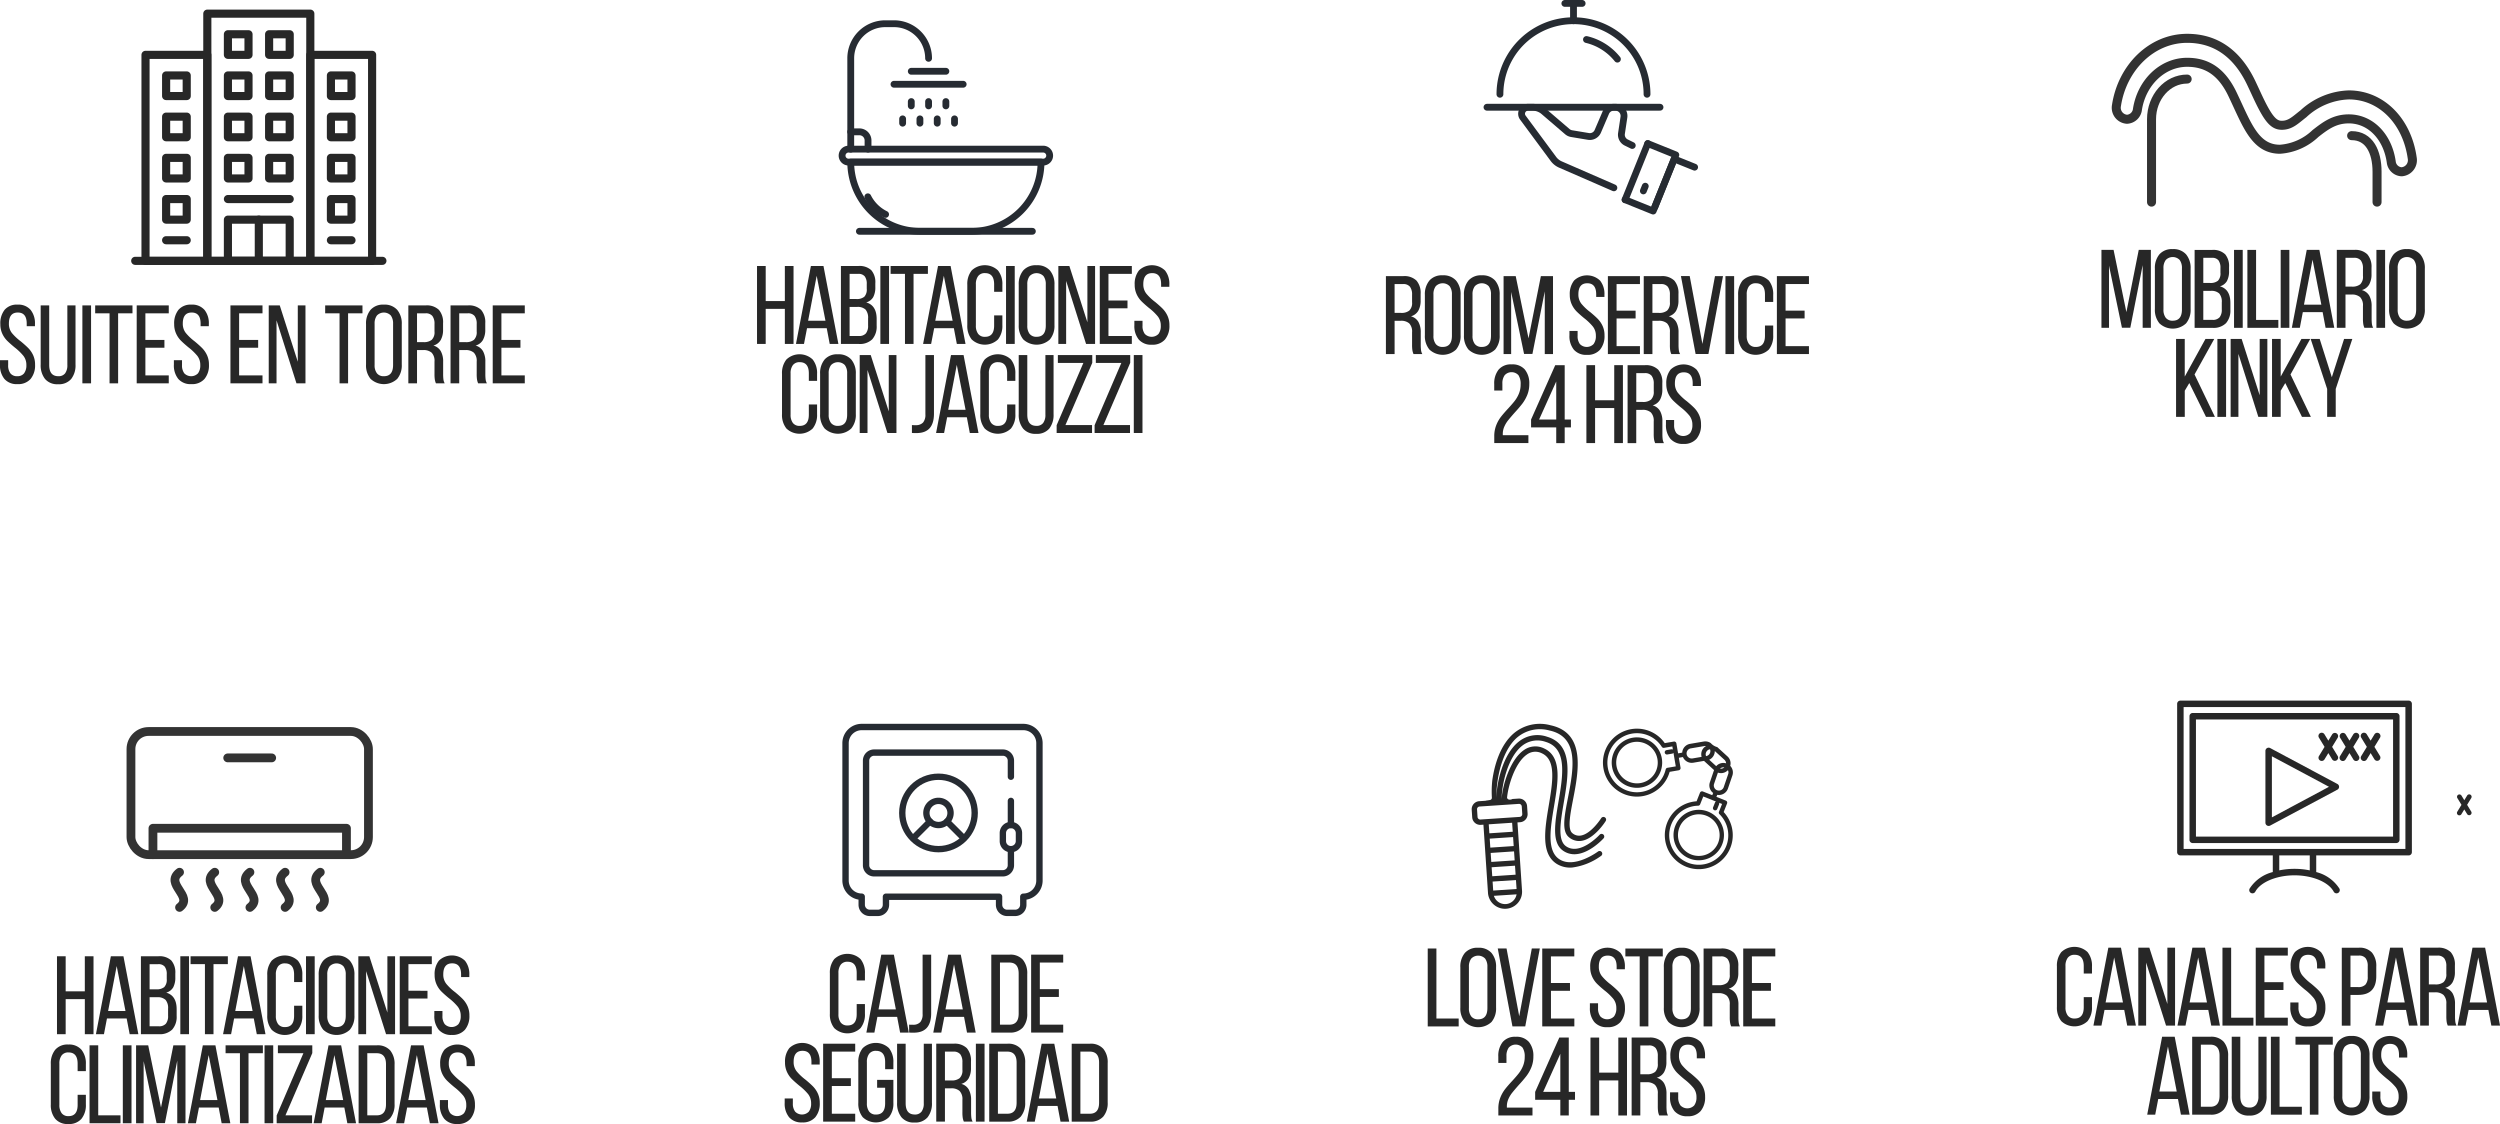 <svg xmlns="http://www.w3.org/2000/svg" xmlns:xlink="http://www.w3.org/1999/xlink" width="336.847" height="151.45" viewBox="0 0 336.847 151.45"><defs><clipPath id="a"><rect width="336.847" height="151.45" fill="none"></rect></clipPath></defs><g clip-path="url(#a)"><path d="M130.942,31.164H123.95a9.323,9.323,0,0,1-9.323-9.323h25.638A9.323,9.323,0,0,1,130.942,31.164Z" fill="none" stroke="#262b32" stroke-linecap="round" stroke-linejoin="round" stroke-width="0.92"></path><path d="M119.323,28.886a5.273,5.273,0,0,1-2.393-2.369" fill="none" stroke="#262b32" stroke-linecap="round" stroke-linejoin="round" stroke-width="0.92"></path><path d="M140.556,21.841h-26.22a.874.874,0,1,1,0-1.748h26.22a.874.874,0,0,1,0,1.748Z" fill="none" stroke="#262b32" stroke-linecap="round" stroke-linejoin="round" stroke-width="0.92"></path><line x2="23.307" transform="translate(115.793 31.164)" fill="none" stroke="#262b32" stroke-linecap="round" stroke-linejoin="round" stroke-width="0.92"></line><path d="M114.628,17.763V7.858a4.661,4.661,0,0,1,4.66-4.662h1.166a4.662,4.662,0,0,1,4.662,4.662" fill="none" stroke="#262b32" stroke-linecap="round" stroke-linejoin="round" stroke-width="0.92"></path><line x2="4.661" transform="translate(122.785 9.605)" fill="none" stroke="#262b32" stroke-linecap="round" stroke-linejoin="round" stroke-width="0.92"></line><line x2="9.323" transform="translate(120.454 11.353)" fill="none" stroke="#262b32" stroke-linecap="round" stroke-linejoin="round" stroke-width="0.92"></line><line y2="0.583" transform="translate(122.785 13.684)" fill="none" stroke="#262b32" stroke-linecap="round" stroke-linejoin="round" stroke-width="0.92"></line><line y2="0.583" transform="translate(125.116 13.684)" fill="none" stroke="#262b32" stroke-linecap="round" stroke-linejoin="round" stroke-width="0.92"></line><line y2="0.583" transform="translate(127.446 13.684)" fill="none" stroke="#262b32" stroke-linecap="round" stroke-linejoin="round" stroke-width="0.92"></line><line y2="0.583" transform="translate(121.619 16.015)" fill="none" stroke="#262b32" stroke-linecap="round" stroke-linejoin="round" stroke-width="0.92"></line><line y2="0.583" transform="translate(123.95 16.015)" fill="none" stroke="#262b32" stroke-linecap="round" stroke-linejoin="round" stroke-width="0.92"></line><line y2="0.583" transform="translate(126.281 16.015)" fill="none" stroke="#262b32" stroke-linecap="round" stroke-linejoin="round" stroke-width="0.92"></line><line y2="0.583" transform="translate(128.611 16.015)" fill="none" stroke="#262b32" stroke-linecap="round" stroke-linejoin="round" stroke-width="0.92"></line><path d="M116.958,20.093V18.928a1.166,1.166,0,0,0-1.165-1.166h-1.166v2.331" fill="none" stroke="#262b32" stroke-linecap="round" stroke-linejoin="round" stroke-width="0.92"></path><path d="M4.118,41.743A2.883,2.883,0,0,1,4.71,43.67v.285H3.6V43.61q0-1.5-1.2-1.5T1.2,43.6a1.994,1.994,0,0,0,.4,1.267A7.052,7.052,0,0,0,2.82,46.011q.645.538,1.013.915a3.392,3.392,0,0,1,.63.929,2.95,2.95,0,0,1,.262,1.276,2.857,2.857,0,0,1-.6,1.926,2.208,2.208,0,0,1-1.77.7,2.183,2.183,0,0,1-1.762-.7A2.881,2.881,0,0,1,0,49.131v-.6H1.1v.66A1.761,1.761,0,0,0,1.4,50.3a1.1,1.1,0,0,0,.922.389,1.106,1.106,0,0,0,.923-.389,1.768,1.768,0,0,0,.308-1.111,1.964,1.964,0,0,0-.4-1.245A7.413,7.413,0,0,0,1.95,46.79q-.615-.51-1-.893a3.279,3.279,0,0,1-.645-.944A3,3,0,0,1,.045,43.67,2.906,2.906,0,0,1,.63,41.735a2.154,2.154,0,0,1,1.74-.69,2.168,2.168,0,0,1,1.748.7" fill="#272727"></path><path d="M7.86,50.69a1.082,1.082,0,0,0,.915-.39,1.816,1.816,0,0,0,.3-1.125V41.15h1.1v7.965a2.966,2.966,0,0,1-.585,1.95,2.168,2.168,0,0,1-1.77.705,2.136,2.136,0,0,1-1.755-.713,2.968,2.968,0,0,1-.585-1.942V41.15H6.63v8.025q0,1.515,1.23,1.515" fill="#272727"></path><rect width="1.17" height="10.5" transform="translate(11.1 41.15)" fill="#272727"></rect><path d="M14.76,42.216H12.825V41.151H17.85v1.065H15.915v9.435H14.76Z" fill="#272727"></path><path d="M22.154,46.85H19.589v3.734h3.15V51.65h-4.32V41.15h4.32v1.065h-3.15V45.8h2.565Z" fill="#272727"></path><path d="M27.547,41.743a2.883,2.883,0,0,1,.592,1.927v.285h-1.11V43.61q0-1.5-1.2-1.5t-1.2,1.486a1.994,1.994,0,0,0,.405,1.267,7.052,7.052,0,0,0,1.215,1.148q.645.538,1.013.915a3.392,3.392,0,0,1,.63.929,2.951,2.951,0,0,1,.262,1.276,2.857,2.857,0,0,1-.6,1.926,2.208,2.208,0,0,1-1.77.7,2.183,2.183,0,0,1-1.762-.7,2.881,2.881,0,0,1-.593-1.926v-.6h1.095v.66a1.761,1.761,0,0,0,.308,1.111,1.288,1.288,0,0,0,1.845,0,1.768,1.768,0,0,0,.308-1.111,1.964,1.964,0,0,0-.4-1.245,7.413,7.413,0,0,0-1.208-1.155q-.615-.51-1-.893a3.279,3.279,0,0,1-.645-.944,3,3,0,0,1-.263-1.283,2.906,2.906,0,0,1,.585-1.935,2.154,2.154,0,0,1,1.74-.69,2.168,2.168,0,0,1,1.748.7" fill="#272727"></path><path d="M34.784,46.85H32.219v3.734h3.15V51.65h-4.32V41.15h4.32v1.065h-3.15V45.8h2.565Z" fill="#272727"></path><path d="M36.209,51.65V41.15h1.485l2.43,7.59V41.15h1.035v10.5H39.944l-2.685-8.49v8.49Z" fill="#272727"></path><path d="M45.75,42.216H43.814V41.151h5.025v1.065H46.9v9.435H45.75Z" fill="#272727"></path><path d="M49.927,41.75a2.234,2.234,0,0,1,1.792-.705,2.26,2.26,0,0,1,1.8.705,2.847,2.847,0,0,1,.615,1.936v5.429a2.847,2.847,0,0,1-.615,1.936,2.631,2.631,0,0,1-3.585,0,2.847,2.847,0,0,1-.615-1.936V43.686a2.865,2.865,0,0,1,.608-1.936m.862,8.551a1.125,1.125,0,0,0,.93.39q1.245,0,1.245-1.515V43.625a1.8,1.8,0,0,0-.307-1.117,1.3,1.3,0,0,0-1.868,0,1.761,1.761,0,0,0-.315,1.117v5.551a1.757,1.757,0,0,0,.315,1.125" fill="#272727"></path><path d="M59.136,41.75a2.548,2.548,0,0,1,.562,1.8V44.4a2.789,2.789,0,0,1-.314,1.41,1.659,1.659,0,0,1-.99.75,1.66,1.66,0,0,1,1,.758,2.855,2.855,0,0,1,.315,1.433V50.39a5.885,5.885,0,0,0,.037.728,1.455,1.455,0,0,0,.173.532H58.738a2.2,2.2,0,0,1-.149-.5,4.913,4.913,0,0,1-.045-.772v-1.65a1.591,1.591,0,0,0-.383-1.208,1.645,1.645,0,0,0-1.147-.352h-.825V51.65h-1.17V41.15h2.34a2.333,2.333,0,0,1,1.777.6m-.96,4.035a1.426,1.426,0,0,0,.368-1.125V43.655a1.728,1.728,0,0,0-.285-1.08,1.115,1.115,0,0,0-.93-.359h-1.14V46.1h.87a1.683,1.683,0,0,0,1.117-.315" fill="#272727"></path><path d="M64.822,41.75a2.548,2.548,0,0,1,.562,1.8V44.4a2.789,2.789,0,0,1-.314,1.41,1.659,1.659,0,0,1-.99.75,1.66,1.66,0,0,1,1,.758,2.855,2.855,0,0,1,.315,1.433V50.39a5.886,5.886,0,0,0,.037.728,1.455,1.455,0,0,0,.173.532H64.424a2.2,2.2,0,0,1-.149-.5,4.913,4.913,0,0,1-.045-.772v-1.65a1.591,1.591,0,0,0-.383-1.208,1.645,1.645,0,0,0-1.147-.352h-.825V51.65h-1.17V41.15h2.34a2.333,2.333,0,0,1,1.777.6m-.96,4.035a1.426,1.426,0,0,0,.368-1.125V43.655a1.728,1.728,0,0,0-.285-1.08,1.115,1.115,0,0,0-.93-.359h-1.14V46.1h.87a1.683,1.683,0,0,0,1.117-.315" fill="#272727"></path><path d="M70.124,46.85H67.559v3.734h3.15V51.65h-4.32V41.15h4.32v1.065h-3.15V45.8h2.565Z" fill="#272727"></path><path d="M103.169,46.34H102V35.84h1.17v4.725h2.58V35.84h1.17v10.5h-1.17V41.615h-2.58Z" fill="#272727"></path><path d="M108.329,46.34h-1.08l2.01-10.5h1.695l2.01,10.5h-1.17l-.4-2.115h-2.655Zm2.895-3.121-1.185-6.059-1.155,6.059Z" fill="#272727"></path><path d="M117.4,36.41a2.472,2.472,0,0,1,.54,1.754v.5a2.79,2.79,0,0,1-.285,1.373,1.576,1.576,0,0,1-.945.711q1.41.392,1.41,2.25v.886a2.578,2.578,0,0,1-.593,1.83,2.369,2.369,0,0,1-1.807.63h-2.415V35.84h2.355a2.31,2.31,0,0,1,1.74.57m-.952,3.584a1.429,1.429,0,0,0,.337-1.1v-.614a1.651,1.651,0,0,0-.27-1.042,1.068,1.068,0,0,0-.885-.337h-1.155v3.389h.9a1.579,1.579,0,0,0,1.073-.3m.217,4.935a1.613,1.613,0,0,0,.3-1.079v-.93a1.7,1.7,0,0,0-.345-1.208,1.529,1.529,0,0,0-1.125-.353h-1.02v3.915h1.245a1.185,1.185,0,0,0,.945-.345" fill="#272727"></path><rect width="1.17" height="10.5" transform="translate(118.619 35.84)" fill="#272727"></rect><path d="M121.934,36.905H120V35.84h5.025v1.065h-1.935V46.34h-1.155Z" fill="#272727"></path><path d="M125.458,46.34h-1.08l2.01-10.5h1.695l2.01,10.5h-1.17l-.4-2.115h-2.655Zm2.9-3.121-1.186-6.059-1.155,6.059Z" fill="#272727"></path><path d="M134.466,36.439a2.918,2.918,0,0,1,.592,1.936v.945h-1.11V38.314q0-1.515-1.23-1.515a1.093,1.093,0,0,0-.922.4,1.79,1.79,0,0,0-.308,1.117v5.551a1.79,1.79,0,0,0,.308,1.117,1.092,1.092,0,0,0,.922.4q1.23,0,1.23-1.514V42.5h1.11v1.3a2.918,2.918,0,0,1-.592,1.936,2.574,2.574,0,0,1-3.54,0,2.918,2.918,0,0,1-.593-1.936V38.375a2.918,2.918,0,0,1,.593-1.936,2.574,2.574,0,0,1,3.54,0" fill="#272727"></path><rect width="1.17" height="10.5" transform="translate(135.553 35.84)" fill="#272727"></rect><path d="M137.871,36.439a2.234,2.234,0,0,1,1.792-.7,2.26,2.26,0,0,1,1.8.7,2.847,2.847,0,0,1,.615,1.936V43.8a2.847,2.847,0,0,1-.615,1.936,2.631,2.631,0,0,1-3.585,0,2.847,2.847,0,0,1-.615-1.936V38.375a2.865,2.865,0,0,1,.608-1.936m.862,8.551a1.125,1.125,0,0,0,.93.39q1.245,0,1.245-1.515V38.314A1.8,1.8,0,0,0,140.6,37.2a1.3,1.3,0,0,0-1.868,0,1.761,1.761,0,0,0-.315,1.117v5.551a1.757,1.757,0,0,0,.315,1.125" fill="#272727"></path><path d="M142.6,46.34V35.84h1.485l2.43,7.59V35.84h1.035v10.5h-1.215l-2.685-8.49v8.49Z" fill="#272727"></path><path d="M151.917,41.54h-2.565v3.734h3.15V46.34h-4.32V35.84h4.32V36.9h-3.15V40.49h2.565Z" fill="#272727"></path><path d="M156.965,36.432a2.883,2.883,0,0,1,.592,1.927v.285h-1.11V38.3q0-1.5-1.2-1.5t-1.2,1.486a1.994,1.994,0,0,0,.4,1.267,7.052,7.052,0,0,0,1.215,1.148q.645.538,1.013.915a3.392,3.392,0,0,1,.63.929,2.95,2.95,0,0,1,.262,1.276,2.857,2.857,0,0,1-.6,1.926,2.208,2.208,0,0,1-1.77.7,2.183,2.183,0,0,1-1.762-.7,2.881,2.881,0,0,1-.593-1.926v-.6h1.1v.66a1.761,1.761,0,0,0,.308,1.111,1.288,1.288,0,0,0,1.845,0,1.768,1.768,0,0,0,.308-1.111,1.964,1.964,0,0,0-.4-1.245,7.413,7.413,0,0,0-1.208-1.155q-.615-.51-1-.893a3.279,3.279,0,0,1-.645-.944,3,3,0,0,1-.263-1.283,2.906,2.906,0,0,1,.585-1.935,2.538,2.538,0,0,1,3.488.008" fill="#272727"></path><path d="M109.5,48.439a2.918,2.918,0,0,1,.592,1.936v.945h-1.11V50.314q0-1.515-1.23-1.515a1.093,1.093,0,0,0-.922.4,1.79,1.79,0,0,0-.308,1.117v5.551a1.79,1.79,0,0,0,.308,1.117,1.092,1.092,0,0,0,.922.4q1.23,0,1.23-1.514V54.5h1.11v1.3a2.918,2.918,0,0,1-.592,1.936,2.574,2.574,0,0,1-3.54,0,2.918,2.918,0,0,1-.593-1.936V50.375a2.918,2.918,0,0,1,.593-1.936,2.574,2.574,0,0,1,3.54,0" fill="#272727"></path><path d="M111.105,48.439a2.234,2.234,0,0,1,1.792-.7,2.26,2.26,0,0,1,1.8.7,2.847,2.847,0,0,1,.615,1.936V55.8a2.847,2.847,0,0,1-.615,1.936,2.631,2.631,0,0,1-3.585,0A2.847,2.847,0,0,1,110.5,55.8V50.375a2.865,2.865,0,0,1,.608-1.936m.862,8.551a1.125,1.125,0,0,0,.93.39q1.245,0,1.245-1.515V50.314a1.8,1.8,0,0,0-.307-1.117,1.3,1.3,0,0,0-1.868,0,1.761,1.761,0,0,0-.315,1.117v5.551a1.757,1.757,0,0,0,.315,1.125" fill="#272727"></path><path d="M115.836,58.34V47.84h1.485l2.43,7.59V47.84h1.035v10.5h-1.215l-2.685-8.49v8.49Z" fill="#272727"></path><path d="M123.456,57.29a1.281,1.281,0,0,0,.923-.368,1.618,1.618,0,0,0,.307-1.1V47.84h1.155v7.9q0,2.55-2.235,2.609h-.375a3.459,3.459,0,0,1-.36-.014V57.274q.195.017.585.016" fill="#272727"></path><path d="M127.206,58.34h-1.08l2.01-10.5h1.695l2.01,10.5h-1.17l-.4-2.115h-2.655Zm2.895-3.121-1.185-6.059-1.155,6.059Z" fill="#272727"></path><path d="M136.214,48.439a2.918,2.918,0,0,1,.592,1.936v.945H135.7V50.314q0-1.515-1.23-1.515a1.093,1.093,0,0,0-.922.4,1.79,1.79,0,0,0-.308,1.117v5.551a1.79,1.79,0,0,0,.308,1.117,1.092,1.092,0,0,0,.922.4q1.23,0,1.23-1.514V54.5h1.11v1.3a2.918,2.918,0,0,1-.592,1.936,2.574,2.574,0,0,1-3.54,0,2.918,2.918,0,0,1-.593-1.936V50.375a2.918,2.918,0,0,1,.593-1.936,2.574,2.574,0,0,1,3.54,0" fill="#272727"></path><path d="M139.641,57.38a1.082,1.082,0,0,0,.915-.39,1.816,1.816,0,0,0,.3-1.125V47.84h1.1v7.965a2.966,2.966,0,0,1-.585,1.95,2.168,2.168,0,0,1-1.77.7,2.136,2.136,0,0,1-1.755-.713,2.968,2.968,0,0,1-.585-1.942V47.84h1.155v8.025q0,1.515,1.23,1.515" fill="#272727"></path><path d="M142.371,58.34V57.29l3.6-8.385h-3.435V47.84h4.635v1.05l-3.615,8.385h3.585V58.34Z" fill="#272727"></path><path d="M147.486,58.34V57.29l3.6-8.385h-3.435V47.84h4.635v1.05l-3.615,8.385h3.585V58.34Z" fill="#272727"></path><rect width="1.17" height="10.5" transform="translate(152.766 47.84)" fill="#272727"></rect><path d="M190.853,37.805a2.548,2.548,0,0,1,.562,1.8v.855a2.791,2.791,0,0,1-.314,1.41,1.667,1.667,0,0,1-.99.75,1.656,1.656,0,0,1,1.005.758,2.853,2.853,0,0,1,.315,1.432v1.634a5.9,5.9,0,0,0,.037.729,1.456,1.456,0,0,0,.173.531h-1.186a2.187,2.187,0,0,1-.149-.5,4.928,4.928,0,0,1-.045-.773V44.781a1.6,1.6,0,0,0-.383-1.209,1.645,1.645,0,0,0-1.147-.351h-.825v4.484h-1.17v-10.5h2.34a2.337,2.337,0,0,1,1.777.6m-.96,4.035a1.424,1.424,0,0,0,.368-1.125v-1a1.726,1.726,0,0,0-.285-1.08,1.115,1.115,0,0,0-.93-.359h-1.14v3.884h.87a1.677,1.677,0,0,0,1.117-.316" fill="#272727"></path><path d="M192.594,37.8a2.238,2.238,0,0,1,1.792-.705,2.263,2.263,0,0,1,1.8.705,2.847,2.847,0,0,1,.615,1.936v5.429a2.847,2.847,0,0,1-.615,1.936,2.631,2.631,0,0,1-3.585,0,2.847,2.847,0,0,1-.615-1.936V39.74a2.865,2.865,0,0,1,.608-1.936m.862,8.551a1.125,1.125,0,0,0,.93.391q1.245,0,1.245-1.516V39.679a1.8,1.8,0,0,0-.307-1.117,1.3,1.3,0,0,0-1.868,0,1.763,1.763,0,0,0-.315,1.117V45.23a1.753,1.753,0,0,0,.315,1.125" fill="#272727"></path><path d="M197.858,37.8a2.237,2.237,0,0,1,1.792-.705,2.263,2.263,0,0,1,1.8.705,2.847,2.847,0,0,1,.615,1.936v5.429a2.847,2.847,0,0,1-.615,1.936,2.631,2.631,0,0,1-3.585,0,2.847,2.847,0,0,1-.615-1.936V39.74a2.865,2.865,0,0,1,.608-1.936m.862,8.551a1.125,1.125,0,0,0,.93.391q1.245,0,1.245-1.516V39.679a1.8,1.8,0,0,0-.307-1.117,1.3,1.3,0,0,0-1.868,0,1.763,1.763,0,0,0-.315,1.117V45.23a1.753,1.753,0,0,0,.315,1.125" fill="#272727"></path><path d="M205.351,47.691l-1.74-8.355v8.369h-1.02v-10.5h1.635l1.725,8.384,1.665-8.384h1.635v10.5h-1.11V39.259l-1.665,8.432Z" fill="#272727"></path><path d="M215.588,37.8a2.882,2.882,0,0,1,.592,1.926v.285h-1.11v-.344q0-1.5-1.2-1.5t-1.2,1.485a1.994,1.994,0,0,0,.4,1.267,7.014,7.014,0,0,0,1.215,1.149q.645.538,1.013.914a3.408,3.408,0,0,1,.63.929,2.954,2.954,0,0,1,.262,1.276,2.858,2.858,0,0,1-.6,1.927,2.207,2.207,0,0,1-1.77.7,2.183,2.183,0,0,1-1.762-.7,2.882,2.882,0,0,1-.593-1.927v-.6h1.1v.66a1.758,1.758,0,0,0,.308,1.11,1.286,1.286,0,0,0,1.845,0,1.765,1.765,0,0,0,.308-1.11,1.967,1.967,0,0,0-.4-1.246,7.371,7.371,0,0,0-1.208-1.154q-.615-.51-1-.893a3.3,3.3,0,0,1-.645-.945,3,3,0,0,1-.263-1.283,2.9,2.9,0,0,1,.585-1.934,2.536,2.536,0,0,1,3.488.008" fill="#272727"></path><path d="M220.38,42.906h-2.565V46.64h3.15v1.065h-4.32v-10.5h4.32v1.066h-3.15v3.584h2.565Z" fill="#272727"></path><path d="M225.592,37.805a2.548,2.548,0,0,1,.562,1.8v.855a2.791,2.791,0,0,1-.314,1.41,1.667,1.667,0,0,1-.99.75,1.656,1.656,0,0,1,1,.758,2.853,2.853,0,0,1,.315,1.432v1.634a5.9,5.9,0,0,0,.037.729,1.456,1.456,0,0,0,.173.531h-1.186a2.187,2.187,0,0,1-.149-.5A4.928,4.928,0,0,1,225,46.43V44.781a1.6,1.6,0,0,0-.383-1.209,1.645,1.645,0,0,0-1.147-.351h-.825v4.484h-1.17v-10.5h2.34a2.337,2.337,0,0,1,1.777.6m-.96,4.035A1.424,1.424,0,0,0,225,40.715v-1a1.726,1.726,0,0,0-.285-1.08,1.115,1.115,0,0,0-.93-.359h-1.14v3.884h.87a1.677,1.677,0,0,0,1.117-.316" fill="#272727"></path><path d="M229.38,46.34l1.695-9.135h1.08L230.19,47.7h-1.725l-1.98-10.5h1.185Z" fill="#272727"></path><rect width="1.17" height="10.5" transform="translate(232.486 37.205)" fill="#272727"></rect><path d="M238.328,37.8a2.921,2.921,0,0,1,.592,1.937v.945h-1.11V39.679q0-1.514-1.23-1.514a1.1,1.1,0,0,0-.922.4,1.787,1.787,0,0,0-.308,1.116V45.23a1.787,1.787,0,0,0,.308,1.118,1.09,1.09,0,0,0,.922.4q1.23,0,1.23-1.515V43.866h1.11v1.3a2.915,2.915,0,0,1-.592,1.935,2.572,2.572,0,0,1-3.54,0,2.916,2.916,0,0,1-.593-1.935V39.741a2.921,2.921,0,0,1,.593-1.937,2.577,2.577,0,0,1,3.54,0" fill="#272727"></path><path d="M243.15,42.906h-2.565V46.64h3.15v1.065h-4.32v-10.5h4.32v1.066h-3.15v3.584h2.565Z" fill="#272727"></path><path d="M205.462,49.8a2.946,2.946,0,0,1,.593,1.952,3.83,3.83,0,0,1-.27,1.455,5.162,5.162,0,0,1-.66,1.17c-.261.339-.6.744-1.036,1.214-.37.421-.659.76-.869,1.021a3.78,3.78,0,0,0-.526.863,2.415,2.415,0,0,0-.21,1v.166h3.451V59.7h-4.6v-.9a4.046,4.046,0,0,1,.255-1.477,4.6,4.6,0,0,1,.629-1.139c.25-.324.581-.708.991-1.148.369-.4.667-.745.892-1.034a4.24,4.24,0,0,0,.563-.99,3.206,3.206,0,0,0,.224-1.216,2.141,2.141,0,0,0-.292-1.237,1.254,1.254,0,0,0-1.86,0,1.857,1.857,0,0,0-.308,1.133v.929H201.33v-.854a2.993,2.993,0,0,1,.585-1.958,2.157,2.157,0,0,1,1.77-.713,2.2,2.2,0,0,1,1.777.7" fill="#272727"></path><path d="M210.825,59.705h-1.14V57.589h-3.39V56.525l3.255-7.32h1.275v7.32h.84v1.064h-.84Zm-1.14-3.18V51.4l-2.31,5.129Z" fill="#272727"></path><path d="M214.92,59.7h-1.17V49.2h1.17V53.93h2.58V49.2h1.17V59.7H217.5V54.98h-2.58Z" fill="#272727"></path><path d="M223.417,49.805a2.548,2.548,0,0,1,.562,1.8v.855a2.791,2.791,0,0,1-.314,1.41,1.667,1.667,0,0,1-.99.75,1.656,1.656,0,0,1,1,.758,2.853,2.853,0,0,1,.315,1.432v1.634a5.9,5.9,0,0,0,.037.729,1.457,1.457,0,0,0,.173.531h-1.186a2.187,2.187,0,0,1-.149-.5,4.928,4.928,0,0,1-.045-.773V56.781a1.6,1.6,0,0,0-.383-1.209,1.645,1.645,0,0,0-1.147-.351h-.825v4.484H219.3v-10.5h2.34a2.337,2.337,0,0,1,1.777.6m-.96,4.035a1.424,1.424,0,0,0,.368-1.125v-1a1.726,1.726,0,0,0-.285-1.08,1.115,1.115,0,0,0-.93-.359h-1.14v3.884h.87a1.677,1.677,0,0,0,1.117-.316" fill="#272727"></path><path d="M228.592,49.8a2.882,2.882,0,0,1,.592,1.926v.285h-1.11v-.344q0-1.5-1.2-1.5t-1.2,1.485a1.994,1.994,0,0,0,.4,1.267,7.014,7.014,0,0,0,1.215,1.149q.645.538,1.013.914a3.408,3.408,0,0,1,.63.929,2.954,2.954,0,0,1,.262,1.276,2.858,2.858,0,0,1-.6,1.927,2.207,2.207,0,0,1-1.77.7,2.183,2.183,0,0,1-1.762-.7,2.882,2.882,0,0,1-.593-1.927v-.6h1.1v.66a1.758,1.758,0,0,0,.308,1.11,1.286,1.286,0,0,0,1.845,0,1.765,1.765,0,0,0,.308-1.11,1.967,1.967,0,0,0-.4-1.246,7.371,7.371,0,0,0-1.208-1.154q-.615-.51-1-.893a3.3,3.3,0,0,1-.645-.945,3,3,0,0,1-.263-1.283,2.9,2.9,0,0,1,.585-1.934,2.536,2.536,0,0,1,3.488.008" fill="#272727"></path><path d="M217.451,25.305l-7.2-3.138a2.33,2.33,0,0,1-.943-.75l-4.12-5.571a.865.865,0,0,1-.172-.519v0a.874.874,0,0,1,.875-.874h.594a2.333,2.333,0,0,1,1.518.56l3.178,2.726a1.184,1.184,0,0,0,.567.265l2.275.379a1.168,1.168,0,0,0,1.263-.691l1.085-2.533a1.167,1.167,0,0,1,1.072-.706h.209a1.166,1.166,0,0,1,1.153,1.338l-.329,2.191a1.167,1.167,0,0,0,.638,1.219l.814.4" fill="none" stroke="#262b32" stroke-linecap="round" stroke-linejoin="round" stroke-width="0.92"></path><path d="M222.017,19.344l3.783,1.527-3.054,7.567-3.784-1.527" fill="none" stroke="#262b32" stroke-linecap="round" stroke-linejoin="round" stroke-width="0.92"></path><line y1="7.567" x2="3.055" transform="translate(218.962 19.344)" fill="none" stroke="#262b32" stroke-linecap="round" stroke-linejoin="round" stroke-width="0.92"></line><line y1="0.636" x2="0.257" transform="translate(221.425 25.088)" fill="none" stroke="#262b32" stroke-linecap="round" stroke-linejoin="round" stroke-width="0.92"></line><path d="M222.963,27.9l2.617-6.482,2.751,1.108" fill="none" stroke="#262b32" stroke-linecap="round" stroke-linejoin="round" stroke-width="0.92"></path><line x2="23.315" transform="translate(200.354 14.449)" fill="none" stroke="#262b32" stroke-linecap="round" stroke-linejoin="round" stroke-width="0.92"></line><line y1="2.332" transform="translate(212.011 0.46)" fill="none" stroke="#262b32" stroke-linecap="round" stroke-linejoin="round" stroke-width="0.92"></line><line x2="2.332" transform="translate(210.845 0.46)" fill="none" stroke="#262b32" stroke-linecap="round" stroke-linejoin="round" stroke-width="0.92"></line><path d="M202.1,12.7a9.909,9.909,0,1,1,19.818,0" fill="none" stroke="#262b32" stroke-linecap="round" stroke-linejoin="round" stroke-width="0.92"></path><path d="M213.76,5.326a7.578,7.578,0,0,1,4.167,2.64" fill="none" stroke="#262b32" stroke-linecap="round" stroke-linejoin="round" stroke-width="0.92"></path><rect width="13.877" height="33.306" transform="translate(27.934 1.839)" fill="none" stroke="#272727" stroke-linecap="round" stroke-linejoin="round" stroke-width="1.096"></rect><rect width="8.326" height="27.755" transform="translate(41.811 7.39)" fill="none" stroke="#272727" stroke-linecap="round" stroke-linejoin="round" stroke-width="1.096"></rect><rect width="8.326" height="27.755" transform="translate(19.607 7.39)" fill="none" stroke="#272727" stroke-linecap="round" stroke-linejoin="round" stroke-width="1.096"></rect><line x2="33.306" transform="translate(18.219 35.145)" fill="none" stroke="#272727" stroke-linecap="round" stroke-linejoin="round" stroke-width="1.096"></line><rect width="8.326" height="5.551" transform="translate(30.709 29.594)" fill="none" stroke="#272727" stroke-linecap="round" stroke-linejoin="round" stroke-width="1.096"></rect><rect width="2.775" height="2.775" transform="translate(30.709 4.615)" fill="none" stroke="#272727" stroke-linecap="round" stroke-linejoin="round" stroke-width="1.096"></rect><rect width="2.775" height="2.775" transform="translate(22.383 10.166)" fill="none" stroke="#272727" stroke-linecap="round" stroke-linejoin="round" stroke-width="1.096"></rect><rect width="2.775" height="2.775" transform="translate(22.383 15.717)" fill="none" stroke="#272727" stroke-linecap="round" stroke-linejoin="round" stroke-width="1.096"></rect><rect width="2.775" height="2.775" transform="translate(22.383 21.268)" fill="none" stroke="#272727" stroke-linecap="round" stroke-linejoin="round" stroke-width="1.096"></rect><rect width="2.775" height="2.775" transform="translate(22.383 26.819)" fill="none" stroke="#272727" stroke-linecap="round" stroke-linejoin="round" stroke-width="1.096"></rect><rect width="2.775" height="2.775" transform="translate(36.26 4.615)" fill="none" stroke="#272727" stroke-linecap="round" stroke-linejoin="round" stroke-width="1.096"></rect><rect width="2.775" height="2.775" transform="translate(30.709 10.166)" fill="none" stroke="#272727" stroke-linecap="round" stroke-linejoin="round" stroke-width="1.096"></rect><rect width="2.775" height="2.775" transform="translate(36.26 10.166)" fill="none" stroke="#272727" stroke-linecap="round" stroke-linejoin="round" stroke-width="1.096"></rect><rect width="2.775" height="2.775" transform="translate(30.709 15.717)" fill="none" stroke="#272727" stroke-linecap="round" stroke-linejoin="round" stroke-width="1.096"></rect><rect width="2.775" height="2.775" transform="translate(36.26 15.717)" fill="none" stroke="#272727" stroke-linecap="round" stroke-linejoin="round" stroke-width="1.096"></rect><rect width="2.775" height="2.775" transform="translate(30.709 21.268)" fill="none" stroke="#272727" stroke-linecap="round" stroke-linejoin="round" stroke-width="1.096"></rect><rect width="2.775" height="2.775" transform="translate(36.26 21.268)" fill="none" stroke="#272727" stroke-linecap="round" stroke-linejoin="round" stroke-width="1.096"></rect><line x2="2.775" transform="translate(22.382 32.369)" fill="none" stroke="#272727" stroke-linecap="round" stroke-linejoin="round" stroke-width="1.096"></line><rect width="2.775" height="2.775" transform="translate(44.587 10.166)" fill="none" stroke="#272727" stroke-linecap="round" stroke-linejoin="round" stroke-width="1.096"></rect><rect width="2.775" height="2.775" transform="translate(44.587 15.717)" fill="none" stroke="#272727" stroke-linecap="round" stroke-linejoin="round" stroke-width="1.096"></rect><rect width="2.775" height="2.775" transform="translate(44.587 21.268)" fill="none" stroke="#272727" stroke-linecap="round" stroke-linejoin="round" stroke-width="1.096"></rect><rect width="2.775" height="2.775" transform="translate(44.587 26.819)" fill="none" stroke="#272727" stroke-linecap="round" stroke-linejoin="round" stroke-width="1.096"></rect><line x2="2.775" transform="translate(44.586 32.369)" fill="none" stroke="#272727" stroke-linecap="round" stroke-linejoin="round" stroke-width="1.096"></line><line x2="8.326" transform="translate(30.709 26.819)" fill="none" stroke="#272727" stroke-linecap="round" stroke-linejoin="round" stroke-width="1.096"></line><line y2="5.551" transform="translate(34.872 29.594)" fill="none" stroke="#272727" stroke-linecap="round" stroke-linejoin="round" stroke-width="1.096"></line><path d="M323.6,23.145h0a1.48,1.48,0,0,1-1.407-1.334c-.481-3.382-2.782-5.794-5.724-5.794-1.948,0-3.177.955-4.478,1.966a7.7,7.7,0,0,1-4.786,2.126c-2.969,0-4.164-2.588-5.678-5.866-.22-.477-.455-.985-.71-1.52-1.406-2.954-3.35-4.33-6.119-4.33-3.345,0-6.134,2.737-6.7,6.331a1.5,1.5,0,0,1-1.409,1.346,1.554,1.554,0,0,1-1.419-1.85c.781-5.136,4.756-9.056,9.528-9.056,3.829,0,6.736,2.029,8.641,6.031.26.548.5,1.067.726,1.556,1.521,3.293,2.271,4.129,3.383,4.129,1.159,0,1.8-.687,2.92-1.557a9.456,9.456,0,0,1,6.1-2.535c4.413,0,7.858,3.541,8.551,8.5A1.566,1.566,0,0,1,323.6,23.145Z" fill="none" stroke="#333" stroke-linecap="round" stroke-linejoin="round" stroke-width="1.216"></path><path d="M316.855,18.277h0c2.383,0,3.426,2.179,3.426,4.868v4.089" fill="none" stroke="#333" stroke-linecap="round" stroke-linejoin="round" stroke-width="1.216"></path><path d="M289.895,27.234V16.07c0-2.992,2.15-5.417,4.8-5.417" fill="none" stroke="#333" stroke-linecap="round" stroke-linejoin="round" stroke-width="1.216"></path><path d="M285.907,44.156l-1.74-8.355v8.37h-1.02v-10.5h1.635l1.725,8.384,1.665-8.384h1.635v10.5H288.7V35.725l-1.665,8.431Z" fill="#272727"></path><path d="M290.955,34.27a2.234,2.234,0,0,1,1.792-.705,2.26,2.26,0,0,1,1.8.705,2.847,2.847,0,0,1,.615,1.936v5.429a2.847,2.847,0,0,1-.615,1.936,2.631,2.631,0,0,1-3.585,0,2.847,2.847,0,0,1-.615-1.936V36.206a2.865,2.865,0,0,1,.608-1.936m.862,8.551a1.125,1.125,0,0,0,.93.39q1.245,0,1.245-1.515V36.145a1.8,1.8,0,0,0-.307-1.117,1.3,1.3,0,0,0-1.868,0,1.761,1.761,0,0,0-.315,1.117V41.7a1.757,1.757,0,0,0,.315,1.125" fill="#272727"></path><path d="M299.8,34.241a2.472,2.472,0,0,1,.54,1.754v.5a2.79,2.79,0,0,1-.285,1.373,1.578,1.578,0,0,1-.945.712q1.41.39,1.41,2.25v.885a2.578,2.578,0,0,1-.593,1.83,2.369,2.369,0,0,1-1.807.63H295.7v-10.5h2.355a2.31,2.31,0,0,1,1.74.57m-.952,3.585a1.433,1.433,0,0,0,.337-1.1v-.614a1.655,1.655,0,0,0-.27-1.042,1.068,1.068,0,0,0-.885-.337h-1.155v3.389h.9a1.585,1.585,0,0,0,1.073-.3m.217,4.934a1.613,1.613,0,0,0,.3-1.079v-.93a1.7,1.7,0,0,0-.345-1.208,1.529,1.529,0,0,0-1.125-.353h-1.02V43.1h1.245a1.185,1.185,0,0,0,.945-.345" fill="#272727"></path><rect width="1.17" height="10.5" transform="translate(301.012 33.671)" fill="#272727"></rect><path d="M302.811,33.671h1.17v9.435h3v1.065h-4.17Z" fill="#272727"></path><rect width="1.17" height="10.5" transform="translate(307.296 33.671)" fill="#272727"></rect><path d="M309.875,44.171H308.8l2.009-10.5h1.7l2.01,10.5h-1.17l-.4-2.115H310.28Zm2.9-3.12-1.186-6.06-1.155,6.06Z" fill="#272727"></path><path d="M318.973,34.271a2.548,2.548,0,0,1,.562,1.8v.853a2.79,2.79,0,0,1-.314,1.411,1.659,1.659,0,0,1-.99.75,1.662,1.662,0,0,1,1.005.757,2.86,2.86,0,0,1,.315,1.433V42.91a5.88,5.88,0,0,0,.037.728,1.467,1.467,0,0,0,.173.533h-1.186a2.225,2.225,0,0,1-.149-.5,4.914,4.914,0,0,1-.045-.772V41.245A1.591,1.591,0,0,0,318,40.037a1.645,1.645,0,0,0-1.147-.351h-.825v4.485h-1.17v-10.5h2.34a2.33,2.33,0,0,1,1.777.6m-.96,4.034a1.426,1.426,0,0,0,.368-1.125V36.175a1.732,1.732,0,0,0-.285-1.08,1.115,1.115,0,0,0-.93-.358h-1.14V38.62h.87a1.677,1.677,0,0,0,1.117-.315" fill="#272727"></path><rect width="1.17" height="10.5" transform="translate(320.196 33.671)" fill="#272727"></rect><path d="M322.513,34.27a2.234,2.234,0,0,1,1.792-.705,2.26,2.26,0,0,1,1.8.705,2.847,2.847,0,0,1,.615,1.936v5.429a2.847,2.847,0,0,1-.615,1.936,2.631,2.631,0,0,1-3.585,0,2.847,2.847,0,0,1-.615-1.936V36.206a2.865,2.865,0,0,1,.608-1.936m.862,8.551a1.125,1.125,0,0,0,.93.39q1.245,0,1.245-1.515V36.145a1.8,1.8,0,0,0-.307-1.117,1.3,1.3,0,0,0-1.868,0,1.761,1.761,0,0,0-.315,1.117V41.7a1.757,1.757,0,0,0,.315,1.125" fill="#272727"></path><path d="M294.374,52.645V56.17H293.2V45.67h1.17v5.071l2.79-5.071h1.185l-2.655,4.786,2.745,5.714h-1.2l-2.25-4.559Z" fill="#272727"></path><rect width="1.17" height="10.5" transform="translate(298.769 45.671)" fill="#272727"></rect><path d="M300.553,56.171v-10.5h1.485l2.43,7.59v-7.59H305.5v10.5h-1.215l-2.685-8.49v8.49Z" fill="#272727"></path><path d="M307.3,52.645V56.17h-1.17V45.67h1.17v5.071l2.79-5.071h1.185l-2.655,4.786,2.745,5.714h-1.2l-2.25-4.559Z" fill="#272727"></path><path d="M311.338,45.671h1.215l1.635,5.16,1.65-5.16h1.11l-2.235,6.735v3.765h-1.155V52.406Z" fill="#272727"></path><path d="M332.867,107.079a.323.323,0,0,0-.445.108l-.386.632-.385-.632a.324.324,0,0,0-.553.337l.559.917-.559.917a.324.324,0,1,0,.553.337l.385-.631.386.631a.324.324,0,0,0,.553-.337l-.559-.917.559-.917a.324.324,0,0,0-.108-.445" fill="#272727"></path><path d="M137.879,97.956H116.106a2.178,2.178,0,0,0-2.178,2.177v18.508a2.178,2.178,0,0,0,2.178,2.177v1.089A1.088,1.088,0,0,0,117.194,123h1.089a1.089,1.089,0,0,0,1.089-1.088v-1.089h15.241v1.089A1.088,1.088,0,0,0,135.7,123h1.088a1.088,1.088,0,0,0,1.089-1.088v-1.089a2.177,2.177,0,0,0,2.177-2.177V100.133A2.177,2.177,0,0,0,137.879,97.956Z" fill="none" stroke="#262b32" stroke-linecap="round" stroke-linejoin="round" stroke-width="0.859"></path><path d="M136.208,114.415v2.168a1.088,1.088,0,0,1-1.084,1.085H117.776a1.088,1.088,0,0,1-1.084-1.085V102.489a1.088,1.088,0,0,1,1.084-1.085h17.348a1.088,1.088,0,0,1,1.084,1.085v2.168" fill="none" stroke="#262b32" stroke-linecap="round" stroke-linejoin="round" stroke-width="0.856"></path><path d="M128.076,109.536a1.627,1.627,0,1,1-1.626-1.626A1.626,1.626,0,0,1,128.076,109.536Z" fill="none" stroke="#262b32" stroke-linecap="round" stroke-linejoin="round" stroke-width="0.856"></path><line x1="2.103" y1="2.103" transform="translate(127.599 110.686)" fill="none" stroke="#262b32" stroke-linecap="round" stroke-linejoin="round" stroke-width="0.856"></line><line x1="2.103" y2="2.103" transform="translate(123.198 110.686)" fill="none" stroke="#262b32" stroke-linecap="round" stroke-linejoin="round" stroke-width="0.856"></line><path d="M136.208,114.415h0a1.084,1.084,0,0,1-1.084-1.084v-1.084a1.084,1.084,0,1,1,2.168,0v1.084A1.084,1.084,0,0,1,136.208,114.415Z" fill="none" stroke="#262b32" stroke-linecap="round" stroke-linejoin="round" stroke-width="0.856"></path><line y2="3.253" transform="translate(136.208 107.91)" fill="none" stroke="#262b32" stroke-linecap="round" stroke-linejoin="round" stroke-width="0.856"></line><circle cx="4.879" cy="4.879" r="4.879" transform="translate(121.571 104.657)" fill="none" stroke="#262b32" stroke-linecap="round" stroke-linejoin="round" stroke-width="0.856"></circle><path d="M115.948,129.227a2.918,2.918,0,0,1,.592,1.936v.945h-1.11V131.1q0-1.515-1.23-1.515a1.093,1.093,0,0,0-.922.4,1.79,1.79,0,0,0-.308,1.117v5.551a1.79,1.79,0,0,0,.308,1.117,1.092,1.092,0,0,0,.922.4q1.23,0,1.23-1.514v-1.365h1.11v1.3a2.918,2.918,0,0,1-.592,1.936,2.574,2.574,0,0,1-3.54,0,2.918,2.918,0,0,1-.593-1.936v-5.429a2.918,2.918,0,0,1,.593-1.936,2.574,2.574,0,0,1,3.54,0" fill="#272727"></path><path d="M117.815,139.128h-1.08l2.01-10.5h1.695l2.01,10.5h-1.17l-.4-2.115H118.22Zm2.895-3.12-1.185-6.06-1.155,6.06Z" fill="#272727"></path><path d="M123.08,138.078a1.281,1.281,0,0,0,.923-.368,1.618,1.618,0,0,0,.307-1.1v-7.98h1.155v7.9q0,2.55-2.235,2.609h-.375a3.461,3.461,0,0,1-.36-.014v-1.066q.195.017.585.016" fill="#272727"></path><path d="M126.83,139.128h-1.08l2.01-10.5h1.695l2.01,10.5h-1.17l-.4-2.115h-2.655Zm2.9-3.12-1.185-6.06-1.155,6.06Z" fill="#272727"></path><path d="M137.817,129.31a2.847,2.847,0,0,1,.593,1.928v5.295a2.82,2.82,0,0,1-.593,1.912,2.246,2.246,0,0,1-1.792.683h-2.46v-10.5h2.46a2.245,2.245,0,0,1,1.792.682m-.562,7.268v-5.4q0-1.486-1.26-1.485h-1.26v8.369h1.275q1.245,0,1.245-1.484" fill="#272727"></path><path d="M142.67,134.328h-2.565v3.734h3.15v1.066h-4.32v-10.5h4.32v1.065h-3.15v3.585h2.565Z" fill="#272727"></path><path d="M109.851,141.22a2.883,2.883,0,0,1,.592,1.927v.285h-1.11v-.345q0-1.5-1.2-1.5t-1.2,1.486a1.994,1.994,0,0,0,.4,1.267,7.052,7.052,0,0,0,1.215,1.148q.645.538,1.013.915a3.392,3.392,0,0,1,.63.929,2.95,2.95,0,0,1,.262,1.276,2.857,2.857,0,0,1-.6,1.926,2.208,2.208,0,0,1-1.77.7,2.183,2.183,0,0,1-1.762-.7,2.881,2.881,0,0,1-.593-1.926v-.6h1.1v.66a1.761,1.761,0,0,0,.308,1.111,1.288,1.288,0,0,0,1.845,0,1.768,1.768,0,0,0,.308-1.111,1.964,1.964,0,0,0-.4-1.245,7.413,7.413,0,0,0-1.208-1.155q-.615-.51-1-.893a3.279,3.279,0,0,1-.645-.944,3,3,0,0,1-.263-1.283,2.906,2.906,0,0,1,.585-1.935,2.538,2.538,0,0,1,3.488.008" fill="#272727"></path><path d="M114.644,146.328h-2.565v3.734h3.15v1.066h-4.32v-10.5h4.32v1.065h-3.15v3.585h2.565Z" fill="#272727"></path><path d="M119.781,141.227a2.918,2.918,0,0,1,.592,1.936v.9h-1.11v-.96q0-1.515-1.23-1.515a1.093,1.093,0,0,0-.922.4,1.79,1.79,0,0,0-.308,1.117v5.551a1.79,1.79,0,0,0,.308,1.117,1.092,1.092,0,0,0,.922.4q1.23,0,1.23-1.514v-2.1h-1.08V145.5h2.19v3.09a2.918,2.918,0,0,1-.592,1.936,2.574,2.574,0,0,1-3.54,0,2.918,2.918,0,0,1-.593-1.936v-5.429a2.918,2.918,0,0,1,.593-1.936,2.574,2.574,0,0,1,3.54,0" fill="#272727"></path><path d="M123.253,150.168a1.082,1.082,0,0,0,.915-.39,1.816,1.816,0,0,0,.3-1.125v-8.025h1.1v7.965a2.966,2.966,0,0,1-.585,1.95,2.168,2.168,0,0,1-1.77.705,2.136,2.136,0,0,1-1.755-.713,2.968,2.968,0,0,1-.585-1.942v-7.965h1.155v8.025q0,1.515,1.23,1.515" fill="#272727"></path><path d="M130.266,141.227a2.548,2.548,0,0,1,.562,1.8v.854a2.789,2.789,0,0,1-.314,1.41,1.659,1.659,0,0,1-.99.75,1.66,1.66,0,0,1,1.005.758,2.855,2.855,0,0,1,.315,1.433v1.634a5.886,5.886,0,0,0,.037.728,1.456,1.456,0,0,0,.173.532h-1.186a2.2,2.2,0,0,1-.149-.5,4.913,4.913,0,0,1-.045-.772V148.2a1.591,1.591,0,0,0-.383-1.208,1.645,1.645,0,0,0-1.147-.352h-.825v4.485h-1.17v-10.5h2.34a2.333,2.333,0,0,1,1.777.6m-.96,4.035a1.426,1.426,0,0,0,.368-1.125v-1a1.728,1.728,0,0,0-.285-1.08,1.115,1.115,0,0,0-.93-.359h-1.14v3.884h.87a1.683,1.683,0,0,0,1.117-.315" fill="#272727"></path><rect width="1.17" height="10.5" transform="translate(131.488 140.628)" fill="#272727"></rect><path d="M137.54,141.31a2.847,2.847,0,0,1,.593,1.928v5.295a2.82,2.82,0,0,1-.593,1.912,2.246,2.246,0,0,1-1.792.683h-2.46v-10.5h2.46a2.245,2.245,0,0,1,1.792.682m-.562,7.268v-5.4q0-1.486-1.26-1.485h-1.26v8.369h1.275q1.245,0,1.245-1.484" fill="#272727"></path><path d="M139.423,151.128h-1.08l2.01-10.5h1.7l2.01,10.5h-1.17l-.4-2.115h-2.655Zm2.895-3.12-1.185-6.06-1.155,6.06Z" fill="#272727"></path><path d="M148.655,141.31a2.847,2.847,0,0,1,.593,1.928v5.295a2.82,2.82,0,0,1-.593,1.912,2.246,2.246,0,0,1-1.792.683H144.4v-10.5h2.46a2.245,2.245,0,0,1,1.792.682m-.562,7.268v-5.4q0-1.486-1.26-1.485h-1.26v8.369h1.275q1.245,0,1.245-1.484" fill="#272727"></path><path d="M204.434,99.355a4.767,4.767,0,0,1,4.339-.928c4.077.883,3.23,5.249,2.484,9.1-.482,2.49-.862,4.457.134,5.276a2.107,2.107,0,0,0,1.511.513c.071-.005.142-.013.213-.025,1.724-.282,3.17-2.561,3.231-2.658a.36.36,0,1,0-.61-.382c-.013.021-1.334,2.1-2.737,2.33a1.386,1.386,0,0,1-1.151-.334c-.666-.547-.285-2.507.116-4.583.729-3.76,1.727-8.909-3.038-9.941a5.448,5.448,0,0,0-4.962,1.087c-1.81,1.562-2.6,4.2-2.9,6.378a14.458,14.458,0,0,0-.051,2.29.3.3,0,0,1-.276.316c-.181.033-.364.056-.547.083v.015l-.884.06a1.087,1.087,0,0,0-1.011,1.157l.067,1.019a1.09,1.09,0,0,0,1.159,1.012l.354-.023.621,9.278v0h0a2.3,2.3,0,0,0,4.586-.307h0v0l-.621-9.279.353-.023a1.09,1.09,0,0,0,1.013-1.158l-.069-1.019A1.089,1.089,0,0,0,204.6,107.6l-.821.055a.681.681,0,0,1-.474.075.3.3,0,0,1-.229-.229c-.01.069-.025.141-.032.2h0c.073-1.529,1.007-4.87,2.681-6.03a1.916,1.916,0,0,1,2.017-.174c1.964.89,1.466,3.869.938,7.022-.537,3.2-1.093,6.518,1.079,7.884a3.412,3.412,0,0,0,2.091.484,8.456,8.456,0,0,0,3.892-1.577.359.359,0,1,0-.431-.575c-.032.023-3.149,2.33-5.17,1.059-1.765-1.111-1.25-4.184-.752-7.156.551-3.283,1.12-6.678-1.349-7.8a2.647,2.647,0,0,0-2.725.238c-1.881,1.3-2.9,4.877-2.987,6.591.011-2,.845-5.657,2.75-7.173a3.314,3.314,0,0,1,3.188-.532c2.94.89,2.321,4.535,1.722,8.059-.479,2.828-.933,5.5.59,6.58a2.627,2.627,0,0,0,1.744.492c1.888-.126,3.634-2.018,3.728-2.123a.36.36,0,1,0-.532-.484c-.026.029-2.644,2.864-4.524,1.528-1.153-.819-.737-3.274-.295-5.872.619-3.654,1.323-7.8-2.224-8.868a4,4,0,0,0-3.845.657c-2.114,1.681-2.954,5.441-3.017,7.552-.011-2.436.694-6.294,2.823-8.132m-1.541,22.461a1.576,1.576,0,0,1-1.608-1.109l3.054-.2a1.578,1.578,0,0,1-1.446,1.313m1.446-2.034-3.15.211-.08-1.211,3.148-.21Zm-.129-1.928-3.149.211-.082-1.211,3.149-.211Zm-.129-1.929-3.149.211-.082-1.211,3.149-.211Zm-.13-1.928-3.15.211-.08-1.211,3.148-.211Zm-.129-1.929-3.149.211-.082-1.211,3.149-.211Zm.826-3.753a.366.366,0,0,1,.39.342l.069,1.019a.369.369,0,0,1-.343.392l-5.293.354a.367.367,0,0,1-.39-.342l-.069-1.019a.368.368,0,0,1,.342-.391Z" fill="#272727"></path><path d="M219.985,99.4h0a3.4,3.4,0,1,0,3.927,2.784,3.408,3.408,0,0,0-3.927-2.784m2.86,4.977a2.8,2.8,0,1,1-2.759-4.387h0a2.805,2.805,0,0,1,2.76,4.387" fill="#272727"></path><path d="M230.151,109.358a3.4,3.4,0,0,0-4.382,4.511,3.306,3.306,0,0,0,.153.31,3.4,3.4,0,1,0,4.229-4.821m1.35,4.2a2.808,2.808,0,0,1-3.642,1.571,2.805,2.805,0,0,1-1.571-3.641,2.8,2.8,0,0,1,5.213,2.07" fill="#272727"></path><path d="M233.134,103.173a1.252,1.252,0,0,0-.378-1.256l-1.373-1.253a1.74,1.74,0,0,1-.867-.532,1.277,1.277,0,0,0-.96-.219l-1.832.312a1.279,1.279,0,0,0-1.065,1.183l-.555.1-.229-1.345a.306.306,0,0,0-.122-.194.3.3,0,0,0-.224-.051l-1.224.209a4.578,4.578,0,1,0,.66,3.87l1.224-.209a.3.3,0,0,0,.245-.345l-.229-1.345.556-.094c.017.04.033.082.054.121a1.292,1.292,0,0,0,1.341.642l1.446-.246c.016.016.03.034.047.049l1.3,1.189-.562,1.647a1.27,1.27,0,0,0,.062.982c.009.021.02.04.031.06a1.268,1.268,0,0,0,.347.395l-.117.3-1.268-.5a.3.3,0,0,0-.389.168l-.458,1.154a4.578,4.578,0,1,0,3.649,1.449l.458-1.154a.3.3,0,0,0-.168-.389l-1.267-.5.11-.277a1.284,1.284,0,0,0,1.444-.845l.6-1.758a1.286,1.286,0,0,0-.292-1.3m-7.727-2.192a.293.293,0,0,0-.2-.042l-.65.111a.3.3,0,0,0-.244.346.27.27,0,0,0,.033.094.3.3,0,0,0,.312.15l.65-.111a.3.3,0,0,0,.178-.107l.311,1.821-1.12.191a.3.3,0,0,0-.241.227,3.979,3.979,0,1,1-.52-3.05.3.3,0,0,0,.3.134l1.12-.191Zm3.824.693a1.264,1.264,0,0,0,.046.289l-1.221.209a.688.688,0,0,1-.677-1.076.681.681,0,0,1,.445-.28l1.833-.312a.677.677,0,0,1,.22,0,1.257,1.257,0,0,0-.312.243,1.279,1.279,0,0,0-.334.926m.646.187a.708.708,0,0,1-.048-.215.681.681,0,0,1,.576-.706.673.673,0,0,1,.045.126.688.688,0,0,1-.562.793Zm.424.488a1.286,1.286,0,0,0,.754-1.174l1.3,1.185a.7.7,0,0,1,.138.174.684.684,0,0,1,.084.3,1.284,1.284,0,0,0-1.332.38Zm2.035,1.037a.679.679,0,0,1-.415.168.661.661,0,0,1-.161-.013.686.686,0,0,1,.576-.155m-.7,4.962a.293.293,0,0,0,0-.2l.4.159-.42,1.055a.3.3,0,0,0,.068.324,3.979,3.979,0,1,1-2.875-1.142.3.3,0,0,0,.272-.188l.42-1.056,1.713.68a.3.3,0,0,0-.137.149l-.245.617a.3.3,0,1,0,.557.221Zm1.223-4.067-.6,1.758a.687.687,0,0,1-.872.429.668.668,0,0,1-.395-.348.682.682,0,0,1-.033-.526l.516-1.51a1.307,1.307,0,0,0,.475.069,1.278,1.278,0,0,0,.874-.4.684.684,0,0,1,.037.53" fill="#272727"></path><path d="M192.37,127.8h1.17v9.435h3V138.3h-4.17Z" fill="#272727"></path><path d="M197.373,128.4a2.234,2.234,0,0,1,1.792-.7,2.26,2.26,0,0,1,1.8.7,2.847,2.847,0,0,1,.615,1.936v5.429a2.847,2.847,0,0,1-.615,1.936,2.631,2.631,0,0,1-3.585,0,2.847,2.847,0,0,1-.615-1.936v-5.429a2.865,2.865,0,0,1,.608-1.936m.862,8.551a1.125,1.125,0,0,0,.93.39q1.245,0,1.245-1.515v-5.551a1.8,1.8,0,0,0-.307-1.117,1.3,1.3,0,0,0-1.868,0,1.761,1.761,0,0,0-.315,1.117v5.551a1.757,1.757,0,0,0,.315,1.125" fill="#272727"></path><path d="M204.7,136.931l1.695-9.135h1.08l-1.965,10.5h-1.725l-1.98-10.5h1.185Z" fill="#272727"></path><path d="M211.54,133.5h-2.565v3.734h3.15V138.3H207.8V127.8h4.32v1.065h-3.15v3.585h2.565Z" fill="#272727"></path><path d="M218.343,128.389a2.883,2.883,0,0,1,.592,1.927v.285h-1.11v-.345q0-1.5-1.2-1.5t-1.2,1.486a1.994,1.994,0,0,0,.4,1.267,7.052,7.052,0,0,0,1.215,1.148q.645.539,1.013.915a3.392,3.392,0,0,1,.63.929,2.95,2.95,0,0,1,.262,1.276,2.857,2.857,0,0,1-.6,1.926,2.208,2.208,0,0,1-1.77.7,2.183,2.183,0,0,1-1.762-.7,2.881,2.881,0,0,1-.593-1.926v-.6h1.1v.66a1.761,1.761,0,0,0,.308,1.111,1.288,1.288,0,0,0,1.845,0,1.768,1.768,0,0,0,.308-1.111,1.964,1.964,0,0,0-.4-1.245,7.413,7.413,0,0,0-1.208-1.155q-.615-.51-1-.893a3.279,3.279,0,0,1-.645-.944,3,3,0,0,1-.263-1.283,2.906,2.906,0,0,1,.585-1.935,2.538,2.538,0,0,1,3.488.008" fill="#272727"></path><path d="M220.93,128.862H219V127.8h5.04v1.065H222.1V138.3h-1.17Z" fill="#272727"></path><path d="M224.793,128.4a2.234,2.234,0,0,1,1.792-.7,2.26,2.26,0,0,1,1.8.7,2.847,2.847,0,0,1,.615,1.936v5.429a2.847,2.847,0,0,1-.615,1.936,2.631,2.631,0,0,1-3.585,0,2.847,2.847,0,0,1-.615-1.936v-5.429a2.865,2.865,0,0,1,.608-1.936m.862,8.551a1.125,1.125,0,0,0,.93.39q1.245,0,1.245-1.515v-5.551a1.8,1.8,0,0,0-.307-1.117,1.3,1.3,0,0,0-1.868,0,1.761,1.761,0,0,0-.315,1.117v5.551a1.757,1.757,0,0,0,.315,1.125" fill="#272727"></path><path d="M233.657,128.4a2.548,2.548,0,0,1,.562,1.8v.854a2.789,2.789,0,0,1-.314,1.41,1.659,1.659,0,0,1-.99.75,1.659,1.659,0,0,1,1.005.758,2.855,2.855,0,0,1,.315,1.433v1.634a5.883,5.883,0,0,0,.037.728,1.455,1.455,0,0,0,.173.532h-1.186a2.2,2.2,0,0,1-.149-.5,4.913,4.913,0,0,1-.045-.772v-1.65a1.591,1.591,0,0,0-.383-1.208,1.645,1.645,0,0,0-1.147-.352h-.825V138.3h-1.17V127.8h2.34a2.333,2.333,0,0,1,1.777.6m-.96,4.035a1.426,1.426,0,0,0,.368-1.125V130.3a1.728,1.728,0,0,0-.285-1.08,1.115,1.115,0,0,0-.93-.359h-1.14v3.884h.87a1.683,1.683,0,0,0,1.117-.315" fill="#272727"></path><path d="M238.615,133.5H236.05v3.734h3.15V138.3h-4.32V127.8h4.32v1.065h-3.15v3.585h2.565Z" fill="#272727"></path><path d="M206.012,140.4a2.942,2.942,0,0,1,.593,1.95,3.823,3.823,0,0,1-.27,1.455,5.1,5.1,0,0,1-.66,1.17c-.261.34-.6.745-1.036,1.215q-.555.63-.869,1.021a3.817,3.817,0,0,0-.526.862,2.427,2.427,0,0,0-.21,1v.165h3.451V150.3h-4.6v-.9a4.04,4.04,0,0,1,.255-1.478,4.584,4.584,0,0,1,.629-1.139q.375-.488.991-1.148.553-.6.892-1.035a4.18,4.18,0,0,0,.563-.99,3.2,3.2,0,0,0,.224-1.215,2.141,2.141,0,0,0-.292-1.237,1.256,1.256,0,0,0-1.86,0,1.857,1.857,0,0,0-.308,1.133v.929H201.88v-.854a2.993,2.993,0,0,1,.585-1.958,2.157,2.157,0,0,1,1.77-.713,2.191,2.191,0,0,1,1.777.705" fill="#272727"></path><path d="M211.375,150.3h-1.14v-2.116h-3.39v-1.064l3.255-7.32h1.275v7.32h.84v1.064h-.84Zm-1.14-3.18v-5.13l-2.31,5.13Z" fill="#272727"></path><path d="M215.47,150.3H214.3V139.8h1.17v4.725h2.58V139.8h1.17v10.5h-1.17v-4.725h-2.58Z" fill="#272727"></path><path d="M223.967,140.4a2.548,2.548,0,0,1,.562,1.8v.854a2.789,2.789,0,0,1-.314,1.41,1.659,1.659,0,0,1-.99.75,1.66,1.66,0,0,1,1,.758,2.855,2.855,0,0,1,.315,1.433v1.634a5.886,5.886,0,0,0,.037.728,1.455,1.455,0,0,0,.173.532h-1.186a2.2,2.2,0,0,1-.149-.5,4.913,4.913,0,0,1-.045-.772v-1.65a1.591,1.591,0,0,0-.383-1.208,1.645,1.645,0,0,0-1.147-.352h-.825V150.3h-1.17V139.8h2.34a2.333,2.333,0,0,1,1.777.6m-.96,4.035a1.426,1.426,0,0,0,.368-1.125V142.3a1.728,1.728,0,0,0-.285-1.08,1.115,1.115,0,0,0-.93-.359h-1.14v3.884h.87a1.683,1.683,0,0,0,1.117-.315" fill="#272727"></path><path d="M229.142,140.389a2.883,2.883,0,0,1,.592,1.927v.285h-1.11v-.345q0-1.5-1.2-1.5t-1.2,1.486a1.994,1.994,0,0,0,.4,1.267,7.052,7.052,0,0,0,1.215,1.148q.645.539,1.013.915a3.392,3.392,0,0,1,.63.929,2.95,2.95,0,0,1,.262,1.276,2.857,2.857,0,0,1-.6,1.926,2.208,2.208,0,0,1-1.77.7,2.183,2.183,0,0,1-1.762-.7,2.881,2.881,0,0,1-.593-1.926v-.6h1.1v.66a1.761,1.761,0,0,0,.308,1.111,1.288,1.288,0,0,0,1.845,0,1.768,1.768,0,0,0,.308-1.111,1.964,1.964,0,0,0-.4-1.245,7.413,7.413,0,0,0-1.208-1.155q-.615-.51-1-.893a3.279,3.279,0,0,1-.645-.944,3,3,0,0,1-.263-1.283,2.906,2.906,0,0,1,.585-1.935,2.538,2.538,0,0,1,3.488.008" fill="#272727"></path><path d="M281.279,128.289a2.918,2.918,0,0,1,.592,1.936v.945h-1.11v-1.006q0-1.515-1.23-1.515a1.093,1.093,0,0,0-.922.4,1.79,1.79,0,0,0-.308,1.117v5.551a1.79,1.79,0,0,0,.308,1.117,1.092,1.092,0,0,0,.922.4q1.23,0,1.23-1.514V134.35h1.11v1.3a2.918,2.918,0,0,1-.592,1.936,2.574,2.574,0,0,1-3.54,0,2.918,2.918,0,0,1-.593-1.936v-5.429a2.918,2.918,0,0,1,.593-1.936,2.574,2.574,0,0,1,3.54,0" fill="#272727"></path><path d="M283.146,138.189h-1.08l2.01-10.5h1.7l2.01,10.5h-1.17l-.4-2.115h-2.655Zm2.9-3.12-1.186-6.06-1.155,6.06Z" fill="#272727"></path><path d="M288.111,138.189v-10.5H289.6l2.43,7.59v-7.59h1.035v10.5h-1.215l-2.685-8.49v8.49Z" fill="#272727"></path><path d="M294.471,138.189h-1.08l2.01-10.5h1.7l2.01,10.5h-1.17l-.4-2.115h-2.655Zm2.895-3.12-1.185-6.06-1.155,6.06Z" fill="#272727"></path><path d="M299.452,127.689h1.17v9.435h3v1.065h-4.17Z" fill="#272727"></path><path d="M307.671,133.389h-2.565v3.734h3.15v1.066h-4.32v-10.5h4.32v1.065h-3.15v3.585h2.565Z" fill="#272727"></path><path d="M312.719,128.282a2.883,2.883,0,0,1,.592,1.927v.285H312.2v-.345q0-1.5-1.2-1.5t-1.2,1.486a1.994,1.994,0,0,0,.4,1.267,7.053,7.053,0,0,0,1.215,1.148q.645.538,1.013.915a3.392,3.392,0,0,1,.63.929,2.95,2.95,0,0,1,.262,1.276,2.857,2.857,0,0,1-.6,1.926,2.208,2.208,0,0,1-1.77.7,2.183,2.183,0,0,1-1.762-.7,2.881,2.881,0,0,1-.593-1.926v-.6h1.1v.66A1.762,1.762,0,0,0,310,136.84a1.288,1.288,0,0,0,1.845,0,1.768,1.768,0,0,0,.308-1.111,1.964,1.964,0,0,0-.4-1.245,7.414,7.414,0,0,0-1.208-1.155q-.615-.51-1-.893a3.28,3.28,0,0,1-.645-.944,3,3,0,0,1-.263-1.283,2.906,2.906,0,0,1,.585-1.935,2.538,2.538,0,0,1,3.488.008" fill="#272727"></path><path d="M319.6,128.358a2.815,2.815,0,0,1,.577,1.9v1.26q0,2.533-2.445,2.535H316.7v4.14h-1.17v-10.5h2.295a2.224,2.224,0,0,1,1.778.668m-.893,4.312a1.533,1.533,0,0,0,.315-1.08v-1.4a1.715,1.715,0,0,0-.285-1.087,1.108,1.108,0,0,0-.915-.352H316.7V133h1.035a1.291,1.291,0,0,0,.975-.329" fill="#272727"></path><path d="M321.111,138.189h-1.08l2.01-10.5h1.7l2.01,10.5h-1.17l-.4-2.115h-2.655Zm2.9-3.12-1.185-6.06-1.155,6.06Z" fill="#272727"></path><path d="M330.208,128.289a2.548,2.548,0,0,1,.562,1.8v.854a2.789,2.789,0,0,1-.314,1.41,1.659,1.659,0,0,1-.99.75,1.66,1.66,0,0,1,1.005.758,2.855,2.855,0,0,1,.315,1.433v1.634a5.886,5.886,0,0,0,.037.728,1.455,1.455,0,0,0,.173.532H329.81a2.195,2.195,0,0,1-.149-.5,5.036,5.036,0,0,1-.045-.772v-1.65a1.591,1.591,0,0,0-.383-1.208,1.645,1.645,0,0,0-1.147-.352h-.825v4.485h-1.17v-10.5h2.34a2.333,2.333,0,0,1,1.777.6m-.959,4.035a1.43,1.43,0,0,0,.367-1.125v-1.005a1.728,1.728,0,0,0-.285-1.08,1.115,1.115,0,0,0-.93-.359h-1.14v3.884h.871a1.684,1.684,0,0,0,1.117-.315" fill="#272727"></path><path d="M332.211,138.189h-1.08l2.01-10.5h1.7l2.01,10.5h-1.17l-.4-2.115h-2.655Zm2.895-3.12-1.185-6.06-1.155,6.06Z" fill="#272727"></path><path d="M290.391,150.189h-1.08l2.01-10.5h1.695l2.01,10.5h-1.17l-.4-2.115H290.8Zm2.9-3.12-1.185-6.06-1.155,6.06Z" fill="#272727"></path><path d="M299.623,140.371a2.847,2.847,0,0,1,.593,1.928v5.295a2.82,2.82,0,0,1-.593,1.912,2.246,2.246,0,0,1-1.792.683h-2.46v-10.5h2.46a2.245,2.245,0,0,1,1.792.682m-.562,7.268v-5.4q0-1.486-1.26-1.485h-1.26v8.369h1.275q1.245,0,1.245-1.484" fill="#272727"></path><path d="M303.081,149.229a1.082,1.082,0,0,0,.915-.39,1.816,1.816,0,0,0,.3-1.125v-8.025h1.1v7.965a2.966,2.966,0,0,1-.585,1.95,2.168,2.168,0,0,1-1.77.705,2.136,2.136,0,0,1-1.755-.713,2.968,2.968,0,0,1-.585-1.942v-7.965h1.155v8.025q0,1.515,1.23,1.515" fill="#272727"></path><path d="M305.976,139.689h1.17v9.435h3v1.065h-4.17Z" fill="#272727"></path><path d="M311.226,140.755h-1.935V139.69h5.025v1.065h-1.935v9.435h-1.155Z" fill="#272727"></path><path d="M315.058,140.289a2.234,2.234,0,0,1,1.792-.705,2.26,2.26,0,0,1,1.8.705,2.847,2.847,0,0,1,.615,1.936v5.429a2.847,2.847,0,0,1-.615,1.936,2.631,2.631,0,0,1-3.585,0,2.847,2.847,0,0,1-.615-1.936v-5.429a2.865,2.865,0,0,1,.608-1.936m.862,8.551a1.125,1.125,0,0,0,.93.39q1.245,0,1.245-1.515v-5.551a1.8,1.8,0,0,0-.307-1.117,1.3,1.3,0,0,0-1.868,0,1.761,1.761,0,0,0-.315,1.117v5.551a1.757,1.757,0,0,0,.315,1.125" fill="#272727"></path><path d="M323.758,140.282a2.883,2.883,0,0,1,.592,1.927v.285h-1.11v-.345q0-1.5-1.2-1.5t-1.2,1.486a1.994,1.994,0,0,0,.4,1.267,7.053,7.053,0,0,0,1.215,1.148q.645.538,1.013.915a3.392,3.392,0,0,1,.63.929,2.95,2.95,0,0,1,.262,1.276,2.857,2.857,0,0,1-.6,1.926,2.208,2.208,0,0,1-1.77.7,2.183,2.183,0,0,1-1.762-.7,2.881,2.881,0,0,1-.593-1.926v-.6h1.095v.66a1.762,1.762,0,0,0,.308,1.111,1.288,1.288,0,0,0,1.845,0,1.768,1.768,0,0,0,.308-1.111,1.964,1.964,0,0,0-.4-1.245,7.414,7.414,0,0,0-1.208-1.155q-.615-.51-1-.893a3.279,3.279,0,0,1-.645-.944,3,3,0,0,1-.263-1.283,2.906,2.906,0,0,1,.585-1.935,2.538,2.538,0,0,1,3.488.008" fill="#272727"></path><path d="M314.935,105.63l-9.054-4.838a.436.436,0,0,0-.641.385v9.676a.436.436,0,0,0,.641.384l9.054-4.838a.436.436,0,0,0,0-.769m-8.823,4.5V101.9l7.693,4.112Z" fill="#272727"></path><path d="M320.533,98.8a.435.435,0,0,0-.6.145l-.517.849-.518-.849a.436.436,0,1,0-.744.454l.751,1.232-.751,1.232a.436.436,0,1,0,.744.454l.518-.849.517.849a.436.436,0,0,0,.744-.454l-.751-1.232.751-1.232a.435.435,0,0,0-.145-.6" fill="#272727"></path><path d="M317.682,98.8a.435.435,0,0,0-.6.145l-.517.849-.518-.849a.436.436,0,0,0-.744.454l.751,1.232-.751,1.232a.436.436,0,1,0,.744.454l.518-.849.517.849a.436.436,0,1,0,.744-.454l-.751-1.232.751-1.232a.435.435,0,0,0-.145-.6" fill="#272727"></path><path d="M312.6,102.464a.435.435,0,0,0,.6-.145l.517-.849.518.849a.436.436,0,0,0,.744-.454l-.751-1.232.751-1.232a.436.436,0,0,0-.744-.454l-.518.849-.517-.849a.436.436,0,1,0-.744.454l.751,1.232-.751,1.232a.435.435,0,0,0,.145.6" fill="#272727"></path><path d="M324.538,94.4H293.782a.435.435,0,0,0-.436.435v19.986a.436.436,0,0,0,.436.435h12.451V117.5a5.225,5.225,0,0,0-3.12,2.225.436.436,0,0,0,.176.591.441.441,0,0,0,.207.052.435.435,0,0,0,.383-.228c.7-1.295,2.872-2.2,5.281-2.2s4.58.9,5.28,2.2a.436.436,0,0,0,.767-.415,5.23,5.23,0,0,0-3.121-2.224v-2.242h12.452a.436.436,0,0,0,.436-.435V94.833a.436.436,0,0,0-.436-.435m-13.323,22.874a10.3,10.3,0,0,0-4.11,0v-2.018h4.11Zm12.887-2.889H294.218V95.269H324.1Z" fill="#272727"></path><path d="M295.444,113.591h27.431a.436.436,0,0,0,.436-.435V96.5a.435.435,0,0,0-.436-.435H295.444a.436.436,0,0,0-.436.435v16.66a.436.436,0,0,0,.436.435m.436-16.659h26.56V112.72H295.88Z" fill="#272727"></path><rect width="32" height="16.592" rx="2.37" transform="translate(17.645 98.561)" fill="none" stroke="#333" stroke-linejoin="round" stroke-width="1.185"></rect><line x1="5.926" transform="translate(30.681 102.116)" fill="none" stroke="#333" stroke-linecap="round" stroke-linejoin="round" stroke-width="1.185"></line><path d="M46.681,115.153V111.6H20.608v3.556" fill="none" stroke="#333" stroke-linecap="round" stroke-linejoin="round" stroke-width="1.185"></path><path d="M33.674,117.523c-2.111,1.611,1.993,3.221,0,4.741" fill="none" stroke="#333" stroke-linecap="round" stroke-linejoin="round" stroke-width="1.185"></path><path d="M38.415,117.523c-2.111,1.611,1.993,3.221,0,4.741" fill="none" stroke="#333" stroke-linecap="round" stroke-linejoin="round" stroke-width="1.185"></path><path d="M43.155,117.523c-2.111,1.611,1.993,3.221,0,4.741" fill="none" stroke="#333" stroke-linecap="round" stroke-linejoin="round" stroke-width="1.185"></path><path d="M24.192,117.523c-2.111,1.611,1.993,3.221,0,4.741" fill="none" stroke="#333" stroke-linecap="round" stroke-linejoin="round" stroke-width="1.185"></path><path d="M28.933,117.523c-2.111,1.611,1.993,3.221,0,4.741" fill="none" stroke="#333" stroke-linecap="round" stroke-linejoin="round" stroke-width="1.185"></path><path d="M8.848,139.344H7.678v-10.5h1.17v4.725h2.58v-4.725H12.6v10.5h-1.17v-4.725H8.848Z" fill="#272727"></path><path d="M14.007,139.344h-1.08l2.01-10.5h1.695l2.01,10.5h-1.17l-.405-2.115H14.412Zm2.9-3.12-1.185-6.06-1.155,6.06Z" fill="#272727"></path><path d="M23.082,129.414a2.475,2.475,0,0,1,.54,1.755v.495a2.79,2.79,0,0,1-.285,1.373,1.578,1.578,0,0,1-.945.712q1.41.39,1.41,2.25v.885a2.575,2.575,0,0,1-.593,1.83,2.369,2.369,0,0,1-1.807.63H18.987v-10.5h2.355a2.31,2.31,0,0,1,1.74.57M22.13,133a1.43,1.43,0,0,0,.337-1.095v-.615a1.655,1.655,0,0,0-.27-1.042,1.068,1.068,0,0,0-.885-.337H20.157V133.3h.9a1.585,1.585,0,0,0,1.073-.3m.217,4.935a1.618,1.618,0,0,0,.3-1.08v-.93a1.7,1.7,0,0,0-.345-1.208,1.529,1.529,0,0,0-1.125-.352h-1.02v3.915H21.4a1.188,1.188,0,0,0,.945-.345" fill="#272727"></path><rect width="1.17" height="10.5" transform="translate(24.297 128.845)" fill="#272727"></rect><path d="M27.612,129.91H25.677v-1.065H30.7v1.065H28.767v9.435H27.612Z" fill="#272727"></path><path d="M31.137,139.344h-1.08l2.01-10.5h1.695l2.01,10.5H34.6l-.405-2.115H31.542Zm2.9-3.12-1.185-6.06-1.155,6.06Z" fill="#272727"></path><path d="M40.145,129.444a2.923,2.923,0,0,1,.591,1.936v.945h-1.11v-1.006q0-1.515-1.23-1.515a1.094,1.094,0,0,0-.922.4,1.8,1.8,0,0,0-.307,1.117v5.551a1.8,1.8,0,0,0,.307,1.117,1.094,1.094,0,0,0,.922.4q1.23,0,1.23-1.514v-1.365h1.11v1.3a2.923,2.923,0,0,1-.591,1.936,2.576,2.576,0,0,1-3.541,0,2.918,2.918,0,0,1-.593-1.936V131.38a2.918,2.918,0,0,1,.593-1.936,2.576,2.576,0,0,1,3.541,0" fill="#272727"></path><rect width="1.17" height="10.5" transform="translate(41.231 128.845)" fill="#272727"></rect><path d="M43.549,129.444a2.234,2.234,0,0,1,1.792-.705,2.26,2.26,0,0,1,1.8.705,2.847,2.847,0,0,1,.615,1.936v5.429a2.847,2.847,0,0,1-.615,1.936,2.631,2.631,0,0,1-3.585,0,2.847,2.847,0,0,1-.615-1.936V131.38a2.865,2.865,0,0,1,.608-1.936m.862,8.551a1.125,1.125,0,0,0,.93.39q1.245,0,1.245-1.515v-5.551a1.8,1.8,0,0,0-.307-1.117,1.3,1.3,0,0,0-1.868,0,1.761,1.761,0,0,0-.315,1.117v5.551a1.757,1.757,0,0,0,.315,1.125" fill="#272727"></path><path d="M48.281,139.344v-10.5h1.485l2.43,7.59v-7.59h1.035v10.5H52.016l-2.685-8.49v8.49Z" fill="#272727"></path><path d="M57.6,134.545H55.031v3.734h3.15v1.066h-4.32v-10.5h4.32v1.065h-3.15v3.585H57.6Z" fill="#272727"></path><path d="M62.644,129.437a2.883,2.883,0,0,1,.592,1.927v.285h-1.11V131.3q0-1.5-1.2-1.5t-1.2,1.486a1.994,1.994,0,0,0,.4,1.267,7.052,7.052,0,0,0,1.215,1.148q.645.538,1.013.915a3.392,3.392,0,0,1,.63.929,2.95,2.95,0,0,1,.262,1.276,2.857,2.857,0,0,1-.6,1.926,2.208,2.208,0,0,1-1.77.7,2.183,2.183,0,0,1-1.762-.7,2.881,2.881,0,0,1-.593-1.926v-.6h1.095v.66a1.761,1.761,0,0,0,.308,1.111,1.288,1.288,0,0,0,1.845,0,1.768,1.768,0,0,0,.308-1.111,1.964,1.964,0,0,0-.4-1.245,7.413,7.413,0,0,0-1.208-1.155q-.615-.51-1-.893a3.279,3.279,0,0,1-.645-.944,3,3,0,0,1-.263-1.283,2.906,2.906,0,0,1,.585-1.935,2.538,2.538,0,0,1,3.488.008" fill="#272727"></path><path d="M10.977,141.444a2.918,2.918,0,0,1,.592,1.936v.945h-1.11v-1.006q0-1.515-1.23-1.515a1.093,1.093,0,0,0-.922.4A1.79,1.79,0,0,0,8,143.319v5.551a1.79,1.79,0,0,0,.308,1.117,1.092,1.092,0,0,0,.922.4q1.23,0,1.23-1.514v-1.365h1.11v1.3a2.918,2.918,0,0,1-.592,1.936,2.191,2.191,0,0,1-1.777.705,2.168,2.168,0,0,1-1.762-.705,2.918,2.918,0,0,1-.593-1.936V143.38a2.918,2.918,0,0,1,.593-1.936,2.168,2.168,0,0,1,1.762-.705,2.191,2.191,0,0,1,1.777.705" fill="#272727"></path><path d="M12.065,140.844h1.17v9.435h3v1.065h-4.17Z" fill="#272727"></path><rect width="1.17" height="10.5" transform="translate(16.549 140.845)" fill="#272727"></rect><path d="M21.094,151.33l-1.74-8.355v8.37h-1.02v-10.5h1.635l1.725,8.384,1.665-8.384h1.635v10.5h-1.11V142.9l-1.665,8.431Z" fill="#272727"></path><path d="M26.4,151.344h-1.08l2.01-10.5h1.695l2.01,10.5h-1.17l-.4-2.115H26.809Zm2.9-3.12-1.185-6.06-1.155,6.06Z" fill="#272727"></path><path d="M32.329,141.91H30.394v-1.065h5.025v1.065H33.484v9.435H32.329Z" fill="#272727"></path><rect width="1.17" height="10.5" transform="translate(35.644 140.845)" fill="#272727"></rect><path d="M37.278,151.344v-1.05l3.6-8.385H37.443v-1.065h4.635v1.05l-3.615,8.385h3.585v1.065Z" fill="#272727"></path><path d="M43.338,151.344h-1.08l2.01-10.5h1.695l2.01,10.5H46.8l-.405-2.115H43.743Zm2.9-3.12-1.185-6.06-1.155,6.06Z" fill="#272727"></path><path d="M52.571,141.527a2.847,2.847,0,0,1,.593,1.928v5.295a2.82,2.82,0,0,1-.593,1.912,2.246,2.246,0,0,1-1.792.683h-2.46v-10.5h2.46a2.245,2.245,0,0,1,1.792.682m-.562,7.268v-5.4q0-1.486-1.26-1.485h-1.26v8.369h1.275q1.245,0,1.245-1.484" fill="#272727"></path><path d="M54.453,151.344h-1.08l2.01-10.5h1.695l2.01,10.5h-1.17l-.4-2.115H54.858Zm2.9-3.12-1.185-6.06-1.155,6.06Z" fill="#272727"></path><path d="M63.386,141.437a2.884,2.884,0,0,1,.592,1.927v.285h-1.11V143.3q0-1.5-1.2-1.5t-1.2,1.486a1.994,1.994,0,0,0,.405,1.267,7.052,7.052,0,0,0,1.215,1.148q.645.538,1.013.915a3.392,3.392,0,0,1,.63.929,2.951,2.951,0,0,1,.262,1.276,2.857,2.857,0,0,1-.6,1.926,2.208,2.208,0,0,1-1.77.7,2.183,2.183,0,0,1-1.762-.7,2.881,2.881,0,0,1-.593-1.926v-.6h1.095v.66a1.761,1.761,0,0,0,.308,1.111,1.288,1.288,0,0,0,1.845,0,1.768,1.768,0,0,0,.308-1.111,1.964,1.964,0,0,0-.4-1.245,7.413,7.413,0,0,0-1.208-1.155q-.615-.51-1-.893a3.279,3.279,0,0,1-.645-.944,3,3,0,0,1-.263-1.283,2.906,2.906,0,0,1,.585-1.935,2.538,2.538,0,0,1,3.488.008" fill="#272727"></path></g></svg>